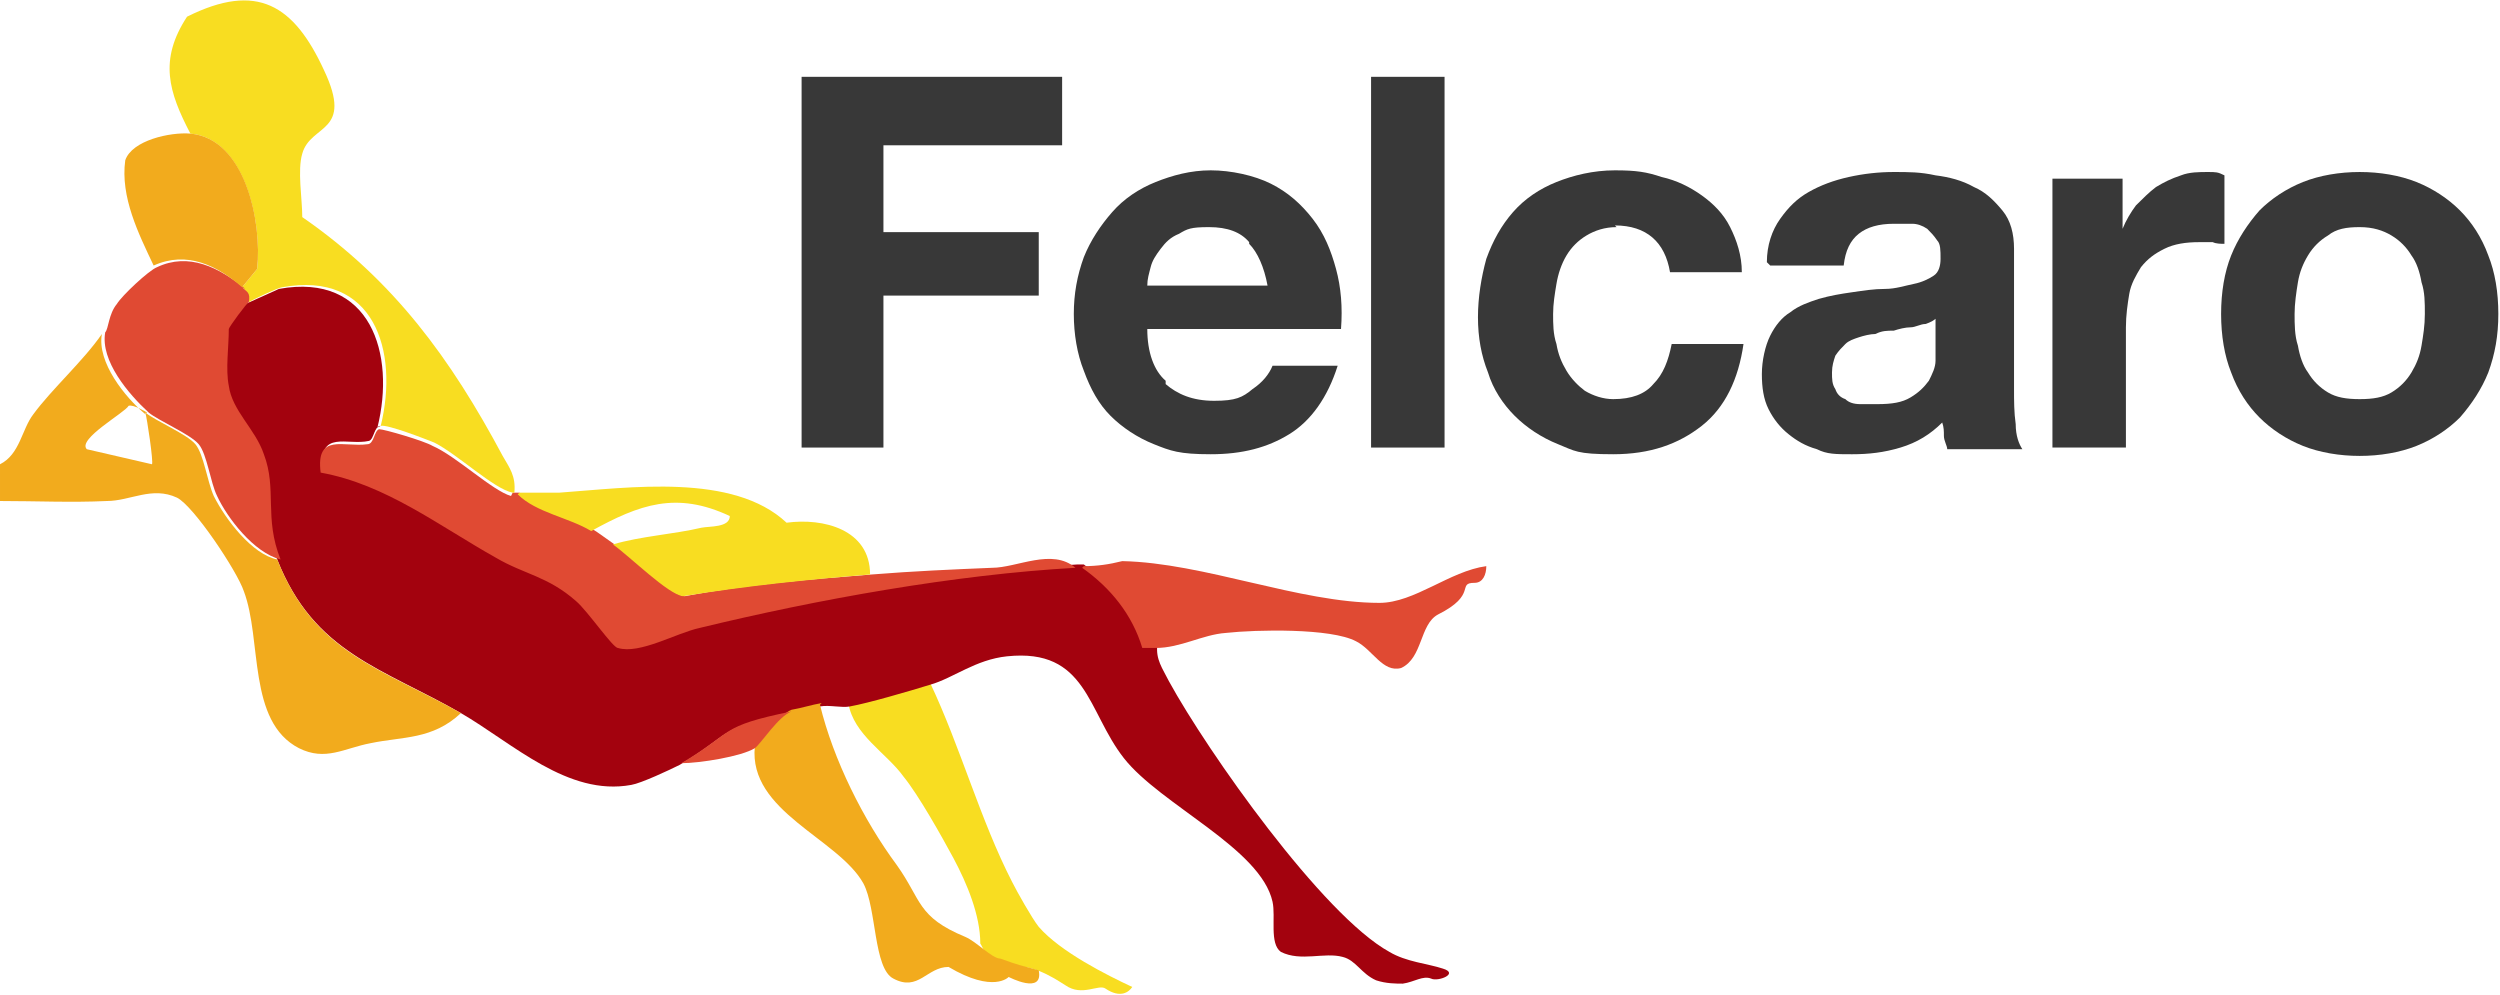 <?xml version="1.0" encoding="UTF-8"?>
<svg id="Livello_1" xmlns="http://www.w3.org/2000/svg" version="1.1" viewBox="0 0 149.7 59.6">
  <!-- Generator: Adobe Illustrator 29.4.0, SVG Export Plug-In . SVG Version: 2.1.0 Build 152)  -->
  <defs>
    <style>
      .st0 {
        fill: #f8dd21;
      }

      .st1 {
        fill: #e04a33;
      }

      .st2 {
        fill: #383838;
      }

      .st3 {
        fill: #a3020e;
      }

      .st4 {
        fill: #f2ab1d;
      }
    </style>
  </defs>
  <polygon class="st2" points="63.6 4.6 63.6 8.7 52.9 8.7 52.9 13.9 62.2 13.9 62.2 17.7 52.9 17.7 52.9 26.8 48 26.8 48 4.6 63.6 4.6"/>
  <g>
    <path class="st2" d="M69.8,23c.7.6,1.6,1,2.9,1s1.7-.2,2.3-.7c.6-.4,1-.9,1.2-1.4h3.9c-.6,1.9-1.6,3.3-2.9,4.1-1.3.8-2.8,1.2-4.7,1.2s-2.4-.2-3.4-.6c-1-.4-1.9-1-2.6-1.7-.7-.7-1.2-1.6-1.6-2.7-.4-1-.6-2.2-.6-3.4s.2-2.3.6-3.4c.4-1,1-1.9,1.7-2.7s1.6-1.4,2.6-1.8c1-.4,2.1-.7,3.3-.7s2.6.3,3.6.8c1,.5,1.8,1.2,2.5,2.1.7.9,1.1,1.9,1.4,3,.3,1.1.4,2.3.3,3.6h-11.6c0,1.4.4,2.5,1.1,3.1M74.8,14.5c-.5-.6-1.3-.9-2.4-.9s-1.3.1-1.8.4c-.5.2-.8.5-1.1.9-.3.4-.5.7-.6,1.1s-.2.7-.2,1.1h7.2c-.2-1.1-.6-2-1.1-2.5"/>
    <rect class="st2" x="82.1" y="4.6" width="4.4" height="22.2"/>
    <path class="st2" d="M96.8,13.6c-.7,0-1.3.2-1.8.5-.5.3-.9.7-1.2,1.2-.3.5-.5,1.1-.6,1.7-.1.6-.2,1.2-.2,1.8s0,1.2.2,1.8c.1.6.3,1.1.6,1.6.3.5.7.9,1.1,1.2.5.3,1.1.5,1.7.5,1.1,0,1.9-.3,2.4-.9.6-.6.9-1.4,1.1-2.4h4.3c-.3,2.1-1.1,3.8-2.5,4.9-1.4,1.1-3.1,1.7-5.3,1.7s-2.3-.2-3.3-.6c-1-.4-1.9-1-2.6-1.7-.7-.7-1.3-1.6-1.6-2.6-.4-1-.6-2.1-.6-3.3s.2-2.4.5-3.5c.4-1.1.9-2,1.6-2.8.7-.8,1.6-1.4,2.6-1.8,1-.4,2.2-.7,3.5-.7s1.9.1,2.8.4c.9.2,1.7.6,2.4,1.1.7.5,1.3,1.1,1.7,1.9.4.8.7,1.7.7,2.7h-4.3c-.3-1.8-1.4-2.8-3.3-2.8"/>
    <path class="st2" d="M105.8,15.7c0-1,.3-1.9.8-2.6.5-.7,1-1.2,1.7-1.6.7-.4,1.5-.7,2.4-.9.9-.2,1.8-.3,2.7-.3s1.6,0,2.5.2c.8.1,1.6.3,2.3.7.7.3,1.2.8,1.7,1.4s.7,1.4.7,2.3v8.4c0,.7,0,1.4.1,2.1,0,.7.2,1.2.4,1.5h-4.5c0-.2-.2-.5-.2-.8,0-.3,0-.5-.1-.8-.7.7-1.5,1.2-2.5,1.5-1,.3-1.9.4-2.9.4s-1.5,0-2.1-.3c-.7-.2-1.2-.5-1.7-.9-.5-.4-.9-.9-1.2-1.5-.3-.6-.4-1.3-.4-2.1s.2-1.7.5-2.3c.3-.6.7-1.1,1.2-1.4.5-.4,1.1-.6,1.7-.8.7-.2,1.3-.3,2-.4.7-.1,1.3-.2,2-.2.6,0,1.2-.2,1.7-.3.5-.1.9-.3,1.2-.5.3-.2.4-.6.4-1,0-.5,0-.9-.2-1.1-.2-.3-.4-.5-.6-.7-.3-.2-.6-.3-.9-.3-.3,0-.7,0-1.1,0-.9,0-1.6.2-2.1.6-.5.4-.8,1-.9,1.9h-4.4ZM116,19c-.2.2-.4.3-.7.4-.3,0-.6.2-.9.2-.3,0-.7.1-1,.2-.4,0-.7,0-1.1.2-.3,0-.7.1-1,.2-.3.1-.6.2-.8.4-.2.2-.4.4-.6.7-.1.3-.2.6-.2,1s0,.7.2,1c.1.3.3.5.6.6.2.2.5.3.9.3.3,0,.7,0,1,0,.9,0,1.5-.1,2-.4.5-.3.8-.6,1.1-1,.2-.4.4-.8.4-1.2,0-.4,0-.7,0-1v-1.6Z"/>
    <path class="st2" d="M127.1,10.7v3h0c.2-.5.5-1,.8-1.4.4-.4.8-.8,1.2-1.1.5-.3.9-.5,1.5-.7.5-.2,1.1-.2,1.6-.2s.6,0,1,.2v4.1c-.2,0-.5,0-.7-.1-.3,0-.6,0-.8,0-.8,0-1.5.1-2.1.4-.6.3-1,.6-1.4,1.1-.3.5-.6,1-.7,1.6-.1.6-.2,1.3-.2,2v7.2h-4.4V10.7h4.2Z"/>
    <path class="st2" d="M133.6,15.3c.4-1,1-1.9,1.7-2.7.7-.7,1.6-1.3,2.6-1.7,1-.4,2.2-.6,3.4-.6s2.4.2,3.4.6c1,.4,1.9,1,2.6,1.7.7.7,1.3,1.6,1.7,2.7.4,1,.6,2.2.6,3.5s-.2,2.4-.6,3.5c-.4,1-1,1.9-1.7,2.7-.7.7-1.6,1.3-2.6,1.7-1,.4-2.2.6-3.4.6s-2.4-.2-3.4-.6c-1-.4-1.9-1-2.6-1.7-.7-.7-1.3-1.6-1.7-2.7-.4-1-.6-2.2-.6-3.5s.2-2.5.6-3.5M137.6,20.7c.1.6.3,1.2.6,1.6.3.5.7.9,1.2,1.2.5.3,1.1.4,1.9.4s1.4-.1,1.9-.4c.5-.3.9-.7,1.2-1.2.3-.5.5-1,.6-1.6.1-.6.2-1.2.2-1.9s0-1.3-.2-1.9c-.1-.6-.3-1.2-.6-1.6-.3-.5-.7-.9-1.2-1.2-.5-.3-1.1-.5-1.9-.5s-1.4.1-1.9.5c-.5.3-.9.7-1.2,1.2-.3.5-.5,1-.6,1.6-.1.6-.2,1.3-.2,1.9s0,1.3.2,1.9"/>
    <path class="st0" d="M55.7,40.9c1.8,3.8,3,8.2,4.9,11.9.3.6,1.2,2.2,1.6,2.7,1.3,1.5,4.1,2.9,5.6,3.6-.2.3-.7.7-1.6.1-.4-.3-1.4.5-2.4-.2-.2-.1-1.8-1.3-3.1-1.1,0,0-.2,0-1.2-.4-.4,0-.7-.9-.8-1,0-1.7-.8-3.6-1.6-5.1-.7-1.3-2.1-3.8-3-4.9-1-1.4-3-2.5-3.3-4.4,1.2-.3,3.5-.9,4.8-1.3"/>
    <path class="st3" d="M22.8,25.5c-.4,0-.4.8-.7.9-1.3.3-3-.7-2.8,1.7,4,.6,7.1,3.1,10.5,5.1,1.7,1,3.2,1.1,4.8,2.6.7.6,2.2,2.7,2.5,2.8,1.3.4,3.5-.8,4.9-1.2,7-1.7,15.3-3.2,22.5-3.6.1,0,.3,0,.4,0,1.6,1.2,2.9,2.8,3.6,4.8.2.1.6,0,.8,0-.1.9.3,1.4.7,2.2,2.3,4.2,9.2,14,13.2,16.2,1,.6,2.3.7,3.2,1,1,.3-.3.8-.7.6-.5-.2-1,.2-1.7.3-.4,0-1,0-1.6-.2-.9-.4-1.2-1.2-2-1.4-1.1-.3-2.5.3-3.7-.3-.7-.5-.3-2.1-.5-3-.7-3.2-6.7-5.8-8.9-8.6-2.2-2.8-2.2-6.6-7-6.1-1.9.2-3.2,1.3-4.6,1.7-1.3.4-3.7,1.1-4.8,1.3-.5.1-1.2-.1-1.8,0-.6.1-1.2.3-1.8.4-4.4.9-3.4,1.2-6.6,3.1-.6.3-2.3,1.1-2.9,1.2-3.8.7-7.1-2.5-10.2-4.3-4.7-2.7-8.8-3.6-11-9.2-1-2.5-.2-4.2-1-6.2-.5-1.4-1.8-2.5-2.1-4.1-.2-1.1,0-2.3,0-3.4,0-.1,1.1-1.5,1.2-1.6,0,0,1.8-.8,2-.9,5.5-1,7,3.9,5.9,8.3"/>
    <path class="st1" d="M30.7,29.5c.1,0,.3,0,.4,0,1.1,1,3.1,1.4,4.4,2.2.2.1,1,.7,1.3.9,1,.7,3.3,3,4.2,3.1,3.7-.7,7.4-1,11.2-1.3,2.5-.2,4.8-.3,7.2-.4,1.5,0,3.6-1.2,5,0-7.2.4-15.5,1.9-22.5,3.6-1.4.3-3.6,1.6-4.9,1.2-.3,0-1.8-2.2-2.5-2.8-1.7-1.5-3.1-1.6-4.8-2.6-3.4-1.9-6.6-4.4-10.5-5.1-.3-2.4,1.4-1.5,2.8-1.7.4,0,.4-.8.7-.9.3,0,2.7.7,3.2,1,1.4.6,3.6,2.7,4.7,3"/>
    <path class="st4" d="M49.1,42.2c.8,3.3,2.6,6.9,4.6,9.6,1.5,2.1,1.2,3.1,4.1,4.3.7.3,1.6,1.3,2.1,1.3,1.1.4,1.2.4,2.3.7.3,1.5-1.8.4-1.8.4,0,0-.9,1-3.6-.6-1.3,0-1.8,1.5-3.3.7-1.2-.6-1-4.2-1.8-5.7-1.5-2.7-6.9-4.3-6.5-8.2.4-.2,1.4-1.9,2.2-2.2.6-.1,1.2-.3,1.8-.4"/>
    <path class="st1" d="M64.9,33.9c.8,0,1.5-.1,2.3-.3,4.9.1,10.6,2.5,15.4,2.5,2.1,0,4.2-1.9,6.4-2.2,0,.5-.2,1-.7,1-1.1,0,.2.7-2.2,1.9-1.1.6-.9,2.6-2.2,3.2-1.1.3-1.7-1.1-2.7-1.6-1.5-.8-6-.7-7.8-.5-1.4.1-2.7.9-4.2.9-.3,0-.7,0-.8,0-.6-2-1.9-3.6-3.6-4.8"/>
    <path class="st0" d="M31.1,29.5c.7,0,1.7,0,2.4,0,4.2-.3,10.4-1.2,13.6,1.8,2.2-.3,5,.4,5,3.1-3.7.3-7.5.7-11.2,1.3-.9-.1-3.2-2.4-4.2-3.1,1.7-.5,3.6-.6,5.3-1,.5-.1,1.7,0,1.7-.7-3.2-1.5-5.4-.7-8.3.9-1.3-.8-3.3-1.1-4.4-2.2"/>
    <path class="st1" d="M47.4,42.6c-.8.3-1.8,1.9-2.2,2.2-.8.5-3.3.9-4.4.9,3.2-1.9,2.2-2.2,6.6-3.1"/>
    <path class="st4" d="M8.8,24.7s-.8-.5-1.1-.4c-.2.4-3.1,2-2.5,2.6l3.9.9c.1-.1-.3-2.8-.4-3.1.6.5,2.5,1.3,3,1.9.5.6.7,2.2,1.1,3.1.7,1.4,2.3,3.5,3.8,3.8,2.2,5.6,6.2,6.5,11,9.2-1.7,1.6-3.5,1.4-5.4,1.8-1.6.3-2.7,1.1-4.3.3-3.1-1.6-2.2-6.5-3.3-9.4-.4-1.2-3-5.1-4-5.6-1.5-.7-2.8.2-4.2.2-2.1.1-4.3,0-6.4,0v-2.2c1.2-.6,1.3-2.1,2-3,1.1-1.5,3-3.2,4.1-4.8-.3,1.7,1.4,3.8,2.6,4.8"/>
    <path class="st0" d="M30.7,29.5c-1.1-.2-3.3-2.3-4.7-3-.5-.2-2.8-1.1-3.2-1,1.1-4.5-.4-9.3-5.9-8.3-.2,0-1.9.8-2,.9,0-.5-.1-.6-.4-.9l.9-1.1c.3-2.7-.7-7.8-4-8.1-1.3-2.5-1.9-4.4-.2-7,4.2-2.1,6.4-.7,8.2,3.2,1.8,3.8-.8,3.2-1.3,5-.3,1,0,2.7,0,3.8,5.5,3.8,8.9,8.5,12,14.3.4.7.8,1.2.7,2.2"/>
    <path class="st1" d="M14.5,17.2c.3.3.5.3.4.9-.1,0-1.2,1.5-1.2,1.6,0,1.1-.2,2.4,0,3.4.2,1.5,1.6,2.6,2.1,4.1.8,2.1,0,3.8,1,6.3-1.6-.4-3.2-2.5-3.8-3.8-.4-.8-.6-2.5-1.1-3.1-.5-.6-2.4-1.4-3-1.9-1.2-1.1-2.9-3.1-2.6-4.8.2-.2.2-1.1.7-1.7.3-.5,1.9-2,2.4-2.2,1.9-.9,3.7,0,5.3,1.3"/>
    <path class="st4" d="M11.4,8c3.3.3,4.3,5.3,4,8.1l-.9,1.1c-1.5-1.3-3.3-2.2-5.3-1.3-.9-1.9-2-4.1-1.7-6.3.4-1.2,2.7-1.7,3.9-1.6"/>
  </g>
</svg>